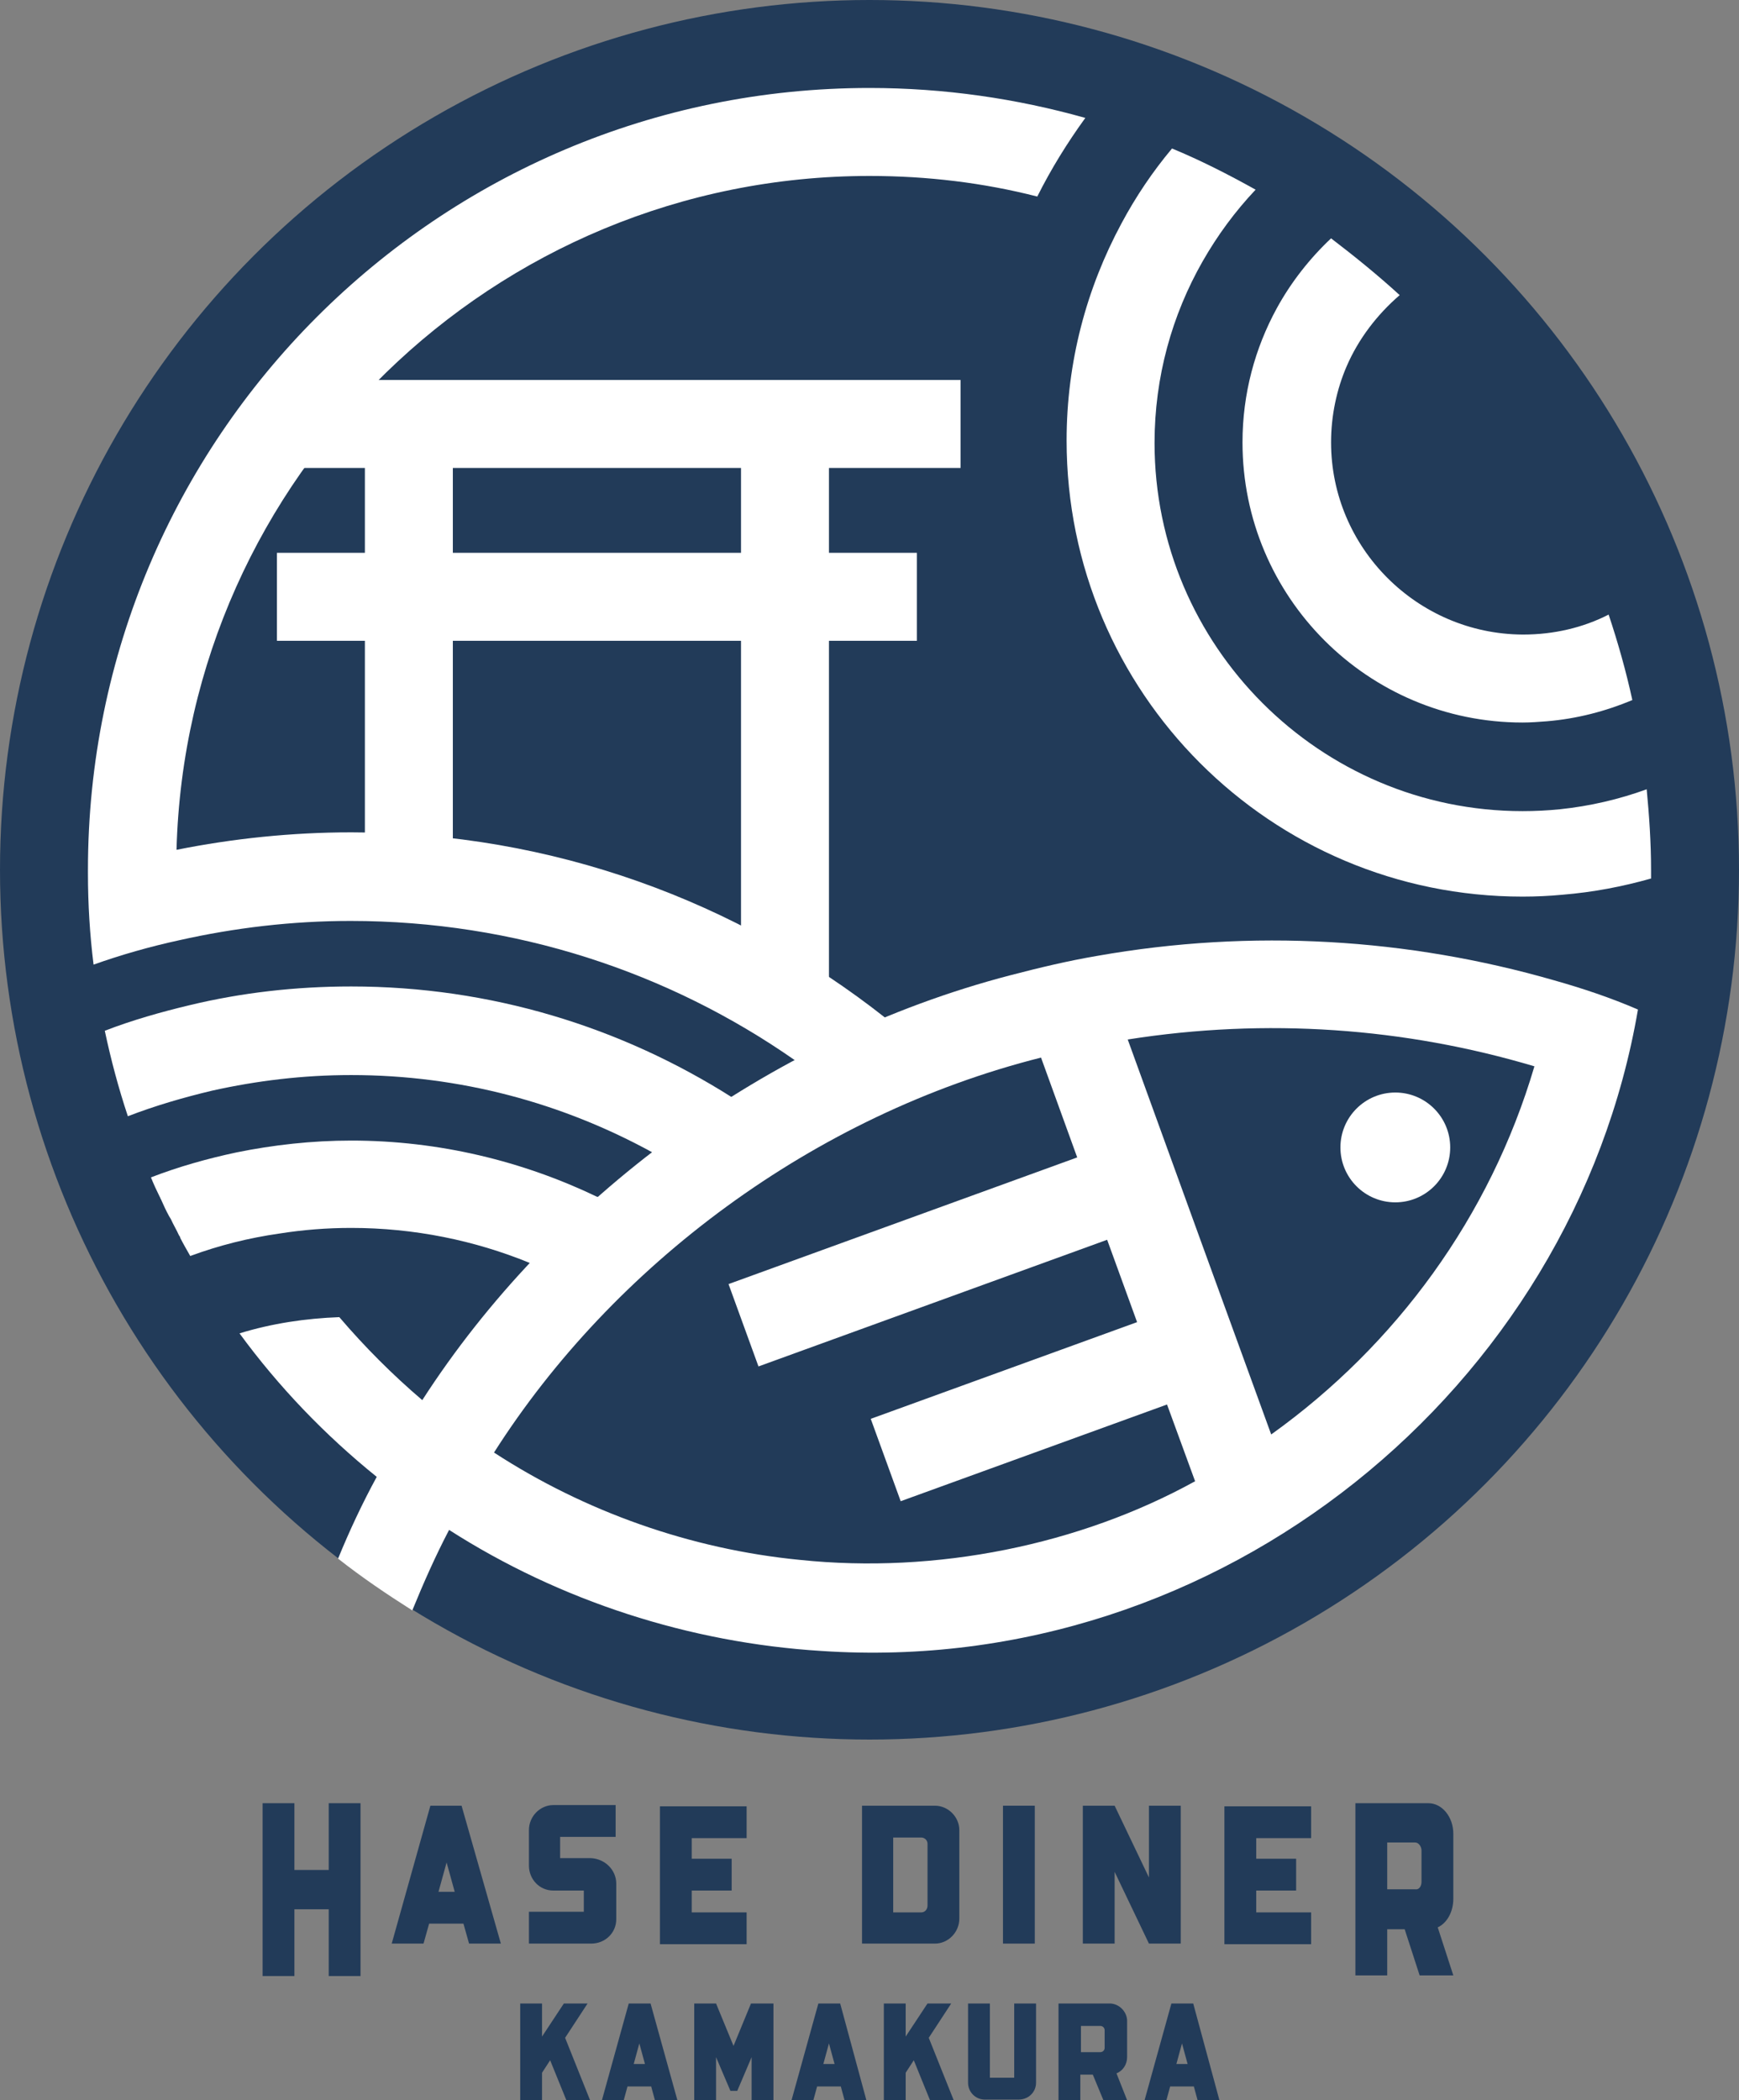 <svg enable-background="new 0 0 278.8 336.6" viewBox="0 0 278.8 336.6" xmlns="http://www.w3.org/2000/svg"><rect x="0" y="0" width="278.8" height="336.6" fill="#808080" stroke="none"/><g fill="#223b59"><path d="m52.7 289h5.1v27.7h-5.1v-10.7h-5.5v10.7h-5.1v-27.7h5.1v10.7h5.5z"/><path d="m80.3 311.5h-5.1l-.9-3.2h-5.5l-.9 3.2h-5.1l6.2-22.1h5zm-7.4-8.3-1.3-4.7-1.3 4.7z"/><path d="m98.8 301.9v5.7c0 2.2-1.8 3.9-4 3.9h-10v-5.1h8.8v-3.4h-4.9c-2.2 0-3.9-1.8-3.9-4v-5.7c0-2.2 1.8-4 3.9-4h10v5.1h-8.9v3.4h4.9c2.3.1 4.1 1.9 4.1 4.1z"/><path d="m110.9 294.5v3.4h6.4v5.1h-6.4v3.5h8.8v5.1h-13.9v-22.1h13.9v5.1h-8.8z"/><path d="m153.8 293.3v14.2c0 2.2-1.8 4-3.9 4h-11.7v-22.1h11.7c2.1 0 3.9 1.8 3.9 3.9zm-5.1 2.2c0-.6-.5-1-1-1h-4.5v12h4.5c.6 0 1-.5 1-1.1z"/><path d="m165.9 311.5h-5.1v-22.1h5.1z"/><path d="m189.3 289.4v22.1h-5.1l-5.5-11.5v11.5h-5.1v-22.1h5.1l5.5 11.5v-11.5z"/><path d="m201.4 294.5v3.4h6.4v5.1h-6.4v3.5h8.8v5.1h-13.9v-22.1h13.9v5.1h-8.8z"/><path d="m233 293.9v10.4c0 2.1-1 3.9-2.5 4.6l2.5 7.7h-5.4l-2.4-7.4h-2.8v7.4h-5.1v-27.6h11.7c2.2 0 4 2.2 4 4.9zm-5.1 7.7v-5c0-.7-.5-1.3-1-1.3h-4.5v7.5h4.5c.6.1 1-.5 1-1.2z"/><path d="m90.6 326.6 4 10h-3.8l-2.6-6.4-1.3 2v4.4h-3.5v-15.5h3.5v5.3l3.5-5.3h3.8z"/><path d="m108.6 336.6h-3.6l-.6-2.2h-3.8l-.6 2.2h-3.5l4.3-15.5h3.5zm-5.2-5.8-.9-3.3-.9 3.3z"/><path d="m124 321.1v15.5h-3.5v-6.9l-2.3 5.4h-1.1l-2.3-5.4v6.9h-3.5v-15.5h3.5l2.8 6.8 2.8-6.8z"/><path d="m138.9 336.6h-3.5l-.6-2.2h-3.8l-.6 2.2h-3.5l4.3-15.5h3.5zm-5.1-5.8-.9-3.3-.9 3.3z"/><path d="m148.9 326.6 4 10h-3.8l-2.6-6.4-1.3 2v4.4h-3.5v-15.5h3.5v5.3l3.5-5.3h3.8z"/><path d="m162.6 321.1h3.5v12.7c0 1.5-1.2 2.7-2.8 2.7h-5.4c-1.5 0-2.7-1.2-2.7-2.7v-12.7h3.5v11.9h3.9z"/><path d="m180.7 323.9v5.8c0 1.2-.7 2.2-1.7 2.6l1.7 4.3h-3.8l-1.7-4.1h-2v4.1h-3.5v-15.5h8.2c1.5 0 2.8 1.3 2.8 2.8zm-3.6 4.3v-2.8c0-.4-.3-.7-.7-.7h-3.1v4.2h3.1c.4 0 .7-.3.7-.7z"/><path d="m195.5 336.6h-3.5l-.6-2.2h-3.8l-.6 2.2h-3.5l4.3-15.5h3.5zm-5.1-5.8-.9-3.3-.9 3.3z"/><circle cx="139.4" cy="139.4" r="139.4"/></g><path d="m154 75v-14.1h-111.7v14.1h16.2v13.6h-14.1v14.1h14.1v38.9h14.1v-38.9h46.2v58.2h14.1v-58.2h14.1v-14.1h-14.1v-13.6zm-35.3 13.6h-46.1v-13.6h46.2v13.6z" fill="#fff"/><circle cx="223.7" cy="183.9" fill="#fff" r="8.8"/><path d="m145.9 264.5c-.5 0-1.1 0-1.6.1.5-.1 1.1-.1 1.6-.1z" fill="#fff000"/><path d="m264 126.5c-4.4 1.6-9.1 2.7-13.9 3.2-2 .2-4 .3-6 .3-32.5 0-59-26.5-59-59 0-10.6 2.8-20.5 7.7-29.1 2.4-4.2 5.2-8 8.5-11.5-4.3-2.4-8.8-4.7-13.4-6.6-3.1 3.7-5.8 7.7-8.1 12-5.6 10.4-8.8 22.2-8.8 34.8 0 40.4 32.7 73.1 73.1 73.1 2.1 0 4.3-.1 6.4-.3 4.9-.4 9.6-1.3 14.2-2.6 0-.5 0-.9 0-1.4 0-4.4-.3-8.7-.7-12.9z" fill="#fff"/><path d="m257.9 98.5c-4.1 2.1-8.8 3.2-13.7 3.2h-.1c-16.9-.1-30.7-13.9-30.7-30.8 0-4.3.9-8.5 2.5-12.2 1.9-4.4 4.9-8.3 8.5-11.4-3.5-3.2-7.2-6.2-11-9.1-3.4 3.2-6.4 7-8.7 11.2-3.5 6.4-5.5 13.7-5.5 21.5 0 24.8 20.1 44.9 44.9 44.9 1.3 0 2.6-.1 3.9-.2 4.8-.4 9.4-1.6 13.7-3.4-1-4.6-2.3-9.2-3.8-13.7z" fill="#fff"/><path d="m56.3 133.4c-9.6 0-19 1-28 2.8 1.6-59.8 50.8-108 111.1-108 9.3 0 18.3 1.1 26.9 3.3 2.2-4.4 4.8-8.6 7.7-12.6-11-3.1-22.6-4.8-34.6-4.8-69.2 0-125.3 56.1-125.3 125.3v.6c0 4.9.3 9.8.9 14.6 4.5-1.6 9.1-2.9 13.7-3.9 8.9-2 18.1-3.1 27.5-3.1 26.4 0 51 8.2 71.2 22.3.1.1.3.3.4.4 4.7-2.5 9.6-4.7 14.5-6.7-.1-.2-.3-.3-.4-.5-23.6-18.6-53.3-29.7-85.6-29.7z" fill="#fff"/><path d="m56.3 158.1c-8.9 0-17.6 1-25.9 3-4.6 1.1-9.2 2.4-13.6 4.1 1 4.7 2.2 9.2 3.7 13.7 4.4-1.7 8.9-3 13.5-4.1 7.2-1.6 14.6-2.5 22.3-2.5 17.5 0 33.9 4.5 48.3 12.4.1.1.3.3.5.4 4.1-3.1 8.3-6.1 12.7-8.8-.1-.1-.3-.3-.4-.4-17.8-11.3-38.7-17.8-61.1-17.8z" fill="#fff"/><path d="m56.3 182.8c-6.3 0-12.5.7-18.4 1.9-4.7 1-9.3 2.3-13.7 4 .4 1 .9 2.1 1.4 3.1.1.1.1.3.2.4.4.9.8 1.8 1.3 2.7.1.2.2.3.3.5.4.9.9 1.7 1.3 2.6.1.1.2.3.2.4.5 1 1.1 2 1.6 2.9 4.6-1.7 9.4-2.9 14.3-3.6 3.8-.6 7.6-.9 11.5-.9 10.1 0 19.8 2 28.6 5.6.3.1.5.1.8.2 3.4-3.7 7.1-7.3 10.9-10.7-.3 0-.6-.1-.9-.1-11.9-5.7-25.3-9-39.4-9z" fill="#fff"/><path d="m249.1 157.1c-23.3-6.7-48.3-8.3-73.2-3.9-4.7.8-9.3 1.9-13.9 3.1-39.2 10.2-73.6 36-94.3 68.1-4.8-4.1-9.2-8.5-13.3-13.3-5.4.2-10.8 1-16 2.6 6.3 8.6 13.7 16.3 22 23-2.3 4.2-4.4 8.7-6.2 13.1 3.8 3 7.8 5.7 11.9 8.3 1.8-4.4 3.7-8.7 5.9-12.9 17.8 11.4 38.6 18.1 59.7 19.4 64 4.3 120.5-42.1 130.9-102.8-4.4-1.9-8.9-3.4-13.5-4.7zm-120.9 92.9c-17.4-1.7-34.4-7.7-49-17.2 19.1-30 51.2-54.1 87.7-63.3l5.8 16-55.9 20.3 4.8 13.2 55.9-20.3 4.8 13.2-42.7 15.5 4.8 13.2 42.7-15.5 4.5 12.3c-18.5 10.2-41.5 14.9-63.4 12.6zm75.6-20.1c-1.8-4.9-20.7-56.9-23-63.3 22.2-3.5 44.4-1.9 65.2 4.3-7.1 24.1-22.2 44.7-42.2 59z" fill="#fff"/></svg>